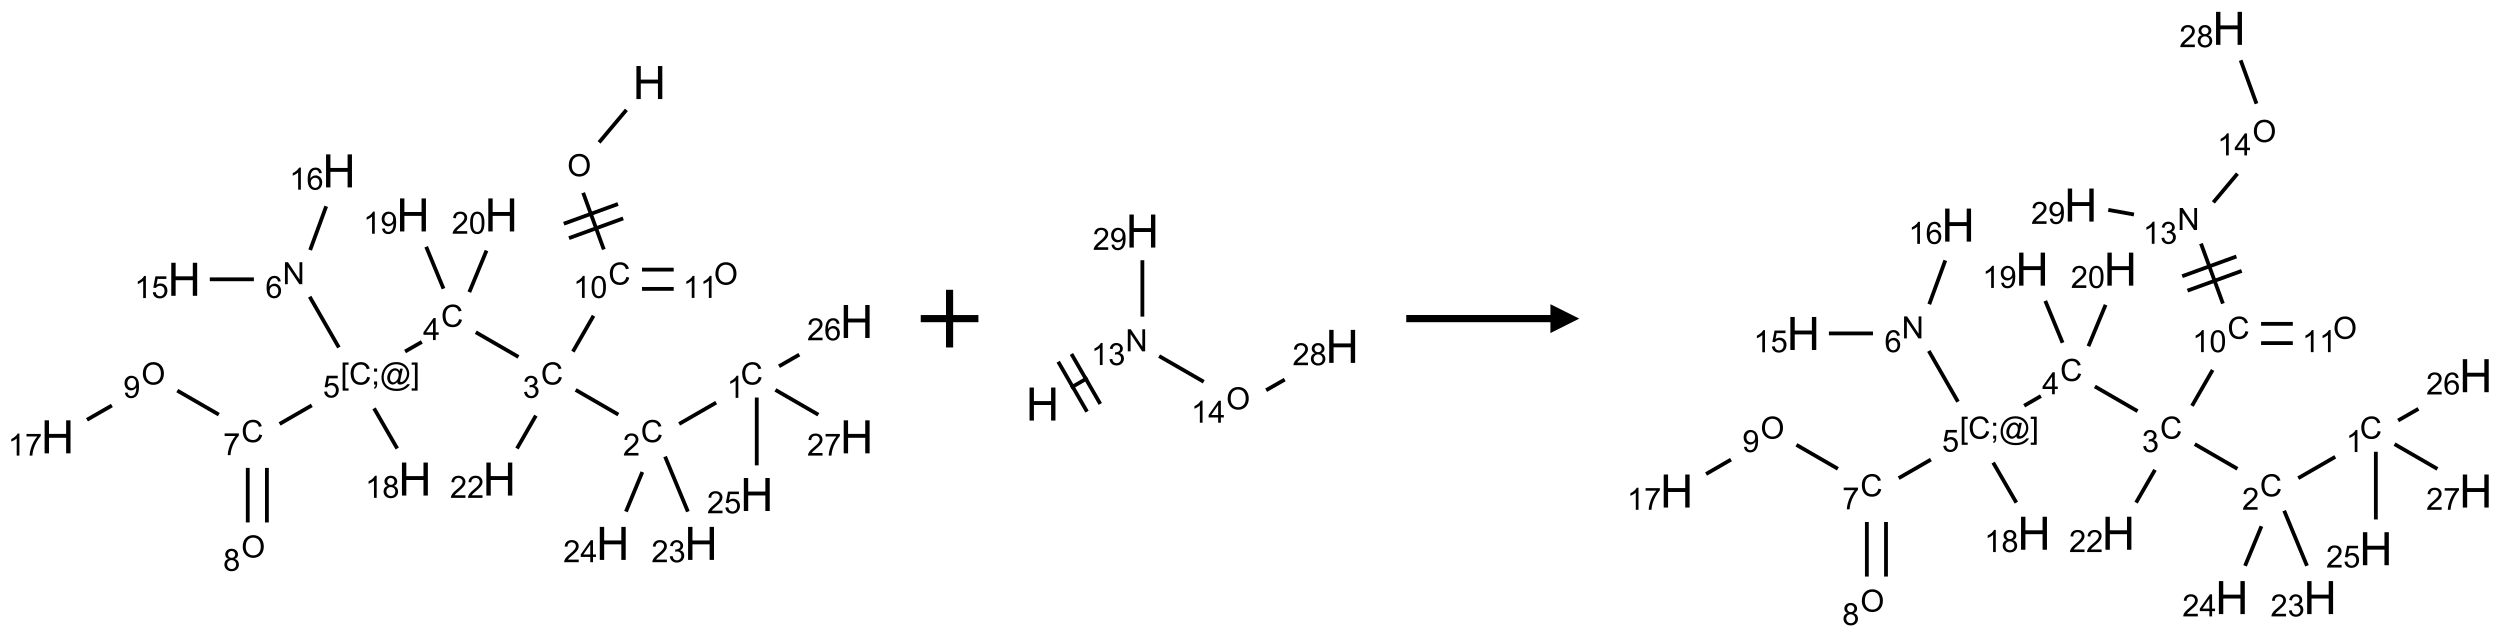 <?xml version="1.0" encoding="UTF-8"?>
<svg xmlns="http://www.w3.org/2000/svg" xmlns:xlink="http://www.w3.org/1999/xlink" width="867" height="221" viewBox="0 0 867 221">
<defs>
<g>
<g id="glyph-0-0">
<path d="M 2 0 L 2 -10 L 10 -10 L 10 0 Z M 2.25 -0.25 L 9.75 -0.25 L 9.75 -9.75 L 2.25 -9.75 Z M 2.25 -0.25 "/>
</g>
<g id="glyph-0-1">
<path d="M 1.281 0 L 1.281 -11.453 L 2.797 -11.453 L 2.797 -6.75 L 8.75 -6.75 L 8.75 -11.453 L 10.266 -11.453 L 10.266 0 L 8.75 0 L 8.75 -5.398 L 2.797 -5.398 L 2.797 0 Z M 1.281 0 "/>
</g>
<g id="glyph-1-0">
<path d="M 1.332 0 L 1.332 -6.668 L 6.668 -6.668 L 6.668 0 Z M 1.5 -0.168 L 6.5 -0.168 L 6.5 -6.5 L 1.5 -6.5 Z M 1.5 -0.168 "/>
</g>
<g id="glyph-1-1">
<path d="M 0.516 -3.719 C 0.516 -4.984 0.855 -5.977 1.535 -6.695 C 2.215 -7.414 3.094 -7.77 4.172 -7.77 C 4.875 -7.77 5.512 -7.602 6.078 -7.266 C 6.645 -6.93 7.074 -6.461 7.371 -5.855 C 7.668 -5.254 7.816 -4.57 7.816 -3.809 C 7.816 -3.035 7.66 -2.34 7.348 -1.73 C 7.035 -1.117 6.594 -0.656 6.02 -0.34 C 5.449 -0.027 4.828 0.129 4.168 0.129 C 3.449 0.129 2.805 -0.043 2.238 -0.391 C 1.672 -0.738 1.246 -1.211 0.953 -1.812 C 0.66 -2.414 0.516 -3.047 0.516 -3.719 Z M 1.559 -3.703 C 1.559 -2.781 1.805 -2.059 2.301 -1.527 C 2.793 -1 3.414 -0.734 4.16 -0.734 C 4.922 -0.734 5.547 -1 6.039 -1.535 C 6.531 -2.07 6.777 -2.828 6.777 -3.812 C 6.777 -4.434 6.672 -4.977 6.461 -5.441 C 6.25 -5.902 5.945 -6.262 5.539 -6.52 C 5.133 -6.773 4.68 -6.902 4.176 -6.902 C 3.461 -6.902 2.848 -6.656 2.332 -6.164 C 1.816 -5.672 1.559 -4.852 1.559 -3.703 Z M 1.559 -3.703 "/>
</g>
<g id="glyph-1-2">
<path d="M 6.27 -2.676 L 7.281 -2.422 C 7.07 -1.594 6.688 -0.961 6.137 -0.523 C 5.586 -0.086 4.914 0.129 4.121 0.129 C 3.297 0.129 2.629 -0.039 2.113 -0.371 C 1.598 -0.707 1.203 -1.191 0.934 -1.828 C 0.664 -2.465 0.531 -3.145 0.531 -3.875 C 0.531 -4.672 0.684 -5.363 0.988 -5.957 C 1.293 -6.547 1.723 -6.996 2.285 -7.305 C 2.844 -7.613 3.461 -7.766 4.137 -7.766 C 4.898 -7.766 5.543 -7.57 6.062 -7.184 C 6.582 -6.793 6.945 -6.246 7.152 -5.543 L 6.156 -5.309 C 5.98 -5.863 5.723 -6.266 5.387 -6.52 C 5.051 -6.773 4.625 -6.902 4.113 -6.902 C 3.527 -6.902 3.039 -6.762 2.645 -6.48 C 2.25 -6.199 1.973 -5.82 1.812 -5.348 C 1.652 -4.871 1.574 -4.383 1.574 -3.879 C 1.574 -3.23 1.668 -2.664 1.855 -2.18 C 2.047 -1.695 2.34 -1.332 2.738 -1.094 C 3.137 -0.855 3.57 -0.734 4.035 -0.734 C 4.602 -0.734 5.082 -0.898 5.473 -1.223 C 5.867 -1.551 6.133 -2.035 6.27 -2.676 Z M 6.27 -2.676 "/>
</g>
<g id="glyph-1-3">
<path d="M 3.973 0 L 3.035 0 L 3.035 -5.973 C 2.809 -5.758 2.516 -5.543 2.148 -5.328 C 1.781 -5.113 1.453 -4.953 1.16 -4.844 L 1.16 -5.75 C 1.684 -5.996 2.145 -6.297 2.535 -6.645 C 2.93 -6.996 3.207 -7.336 3.371 -7.668 L 3.973 -7.668 Z M 3.973 0 "/>
</g>
<g id="glyph-1-4">
<path d="M 0.441 -3.766 C 0.441 -4.668 0.535 -5.395 0.723 -5.945 C 0.906 -6.496 1.184 -6.922 1.551 -7.219 C 1.918 -7.516 2.375 -7.668 2.934 -7.668 C 3.344 -7.668 3.703 -7.586 4.012 -7.418 C 4.32 -7.254 4.574 -7.016 4.777 -6.707 C 4.977 -6.395 5.137 -6.016 5.25 -5.57 C 5.363 -5.125 5.422 -4.523 5.422 -3.766 C 5.422 -2.871 5.328 -2.148 5.145 -1.598 C 4.961 -1.047 4.688 -0.621 4.32 -0.32 C 3.953 -0.02 3.492 0.129 2.934 0.129 C 2.195 0.129 1.617 -0.133 1.199 -0.66 C 0.695 -1.297 0.441 -2.332 0.441 -3.766 Z M 1.406 -3.766 C 1.406 -2.512 1.555 -1.68 1.848 -1.262 C 2.141 -0.848 2.5 -0.641 2.934 -0.641 C 3.363 -0.641 3.727 -0.848 4.02 -1.266 C 4.312 -1.684 4.457 -2.516 4.457 -3.766 C 4.457 -5.023 4.312 -5.859 4.02 -6.27 C 3.727 -6.684 3.359 -6.891 2.922 -6.891 C 2.492 -6.891 2.148 -6.707 1.891 -6.344 C 1.566 -5.879 1.406 -5.02 1.406 -3.766 Z M 1.406 -3.766 "/>
</g>
<g id="glyph-1-5">
<path d="M 0.449 -2.016 L 1.387 -2.141 C 1.492 -1.609 1.676 -1.227 1.934 -0.992 C 2.191 -0.758 2.508 -0.641 2.879 -0.641 C 3.32 -0.641 3.695 -0.793 3.996 -1.098 C 4.301 -1.402 4.453 -1.781 4.453 -2.234 C 4.453 -2.664 4.312 -3.02 4.031 -3.301 C 3.75 -3.578 3.391 -3.719 2.957 -3.719 C 2.781 -3.719 2.562 -3.684 2.297 -3.613 L 2.402 -4.438 C 2.465 -4.43 2.516 -4.426 2.551 -4.426 C 2.949 -4.426 3.312 -4.531 3.629 -4.738 C 3.949 -4.949 4.109 -5.27 4.109 -5.703 C 4.109 -6.047 3.992 -6.332 3.762 -6.559 C 3.527 -6.785 3.227 -6.895 2.859 -6.895 C 2.496 -6.895 2.191 -6.781 1.949 -6.551 C 1.707 -6.324 1.547 -5.98 1.48 -5.52 L 0.543 -5.688 C 0.656 -6.316 0.918 -6.805 1.324 -7.148 C 1.73 -7.492 2.234 -7.668 2.84 -7.668 C 3.254 -7.668 3.641 -7.578 3.988 -7.398 C 4.34 -7.219 4.609 -6.977 4.793 -6.668 C 4.98 -6.359 5.074 -6.031 5.074 -5.684 C 5.074 -5.352 4.984 -5.051 4.809 -4.781 C 4.629 -4.512 4.367 -4.297 4.02 -4.137 C 4.473 -4.031 4.824 -3.816 5.074 -3.488 C 5.324 -3.16 5.449 -2.75 5.449 -2.254 C 5.449 -1.59 5.203 -1.023 4.719 -0.559 C 4.234 -0.098 3.617 0.137 2.875 0.137 C 2.203 0.137 1.648 -0.062 1.207 -0.465 C 0.762 -0.863 0.512 -1.379 0.449 -2.016 Z M 0.449 -2.016 "/>
</g>
<g id="glyph-1-6">
<path d="M 5.371 -0.902 L 5.371 0 L 0.324 0 C 0.316 -0.227 0.352 -0.441 0.434 -0.652 C 0.562 -0.996 0.766 -1.332 1.051 -1.668 C 1.332 -2 1.742 -2.387 2.277 -2.824 C 3.105 -3.504 3.668 -4.043 3.957 -4.441 C 4.25 -4.84 4.395 -5.215 4.395 -5.566 C 4.395 -5.938 4.262 -6.254 3.996 -6.508 C 3.73 -6.762 3.387 -6.891 2.957 -6.891 C 2.508 -6.891 2.145 -6.754 1.875 -6.484 C 1.605 -6.215 1.469 -5.84 1.465 -5.359 L 0.5 -5.457 C 0.566 -6.176 0.812 -6.727 1.246 -7.102 C 1.676 -7.477 2.254 -7.668 2.98 -7.668 C 3.711 -7.668 4.293 -7.465 4.719 -7.059 C 5.145 -6.652 5.359 -6.148 5.359 -5.547 C 5.359 -5.242 5.297 -4.941 5.172 -4.645 C 5.047 -4.352 4.84 -4.039 4.551 -3.715 C 4.262 -3.387 3.777 -2.938 3.105 -2.371 C 2.543 -1.898 2.18 -1.578 2.02 -1.41 C 1.859 -1.242 1.73 -1.07 1.625 -0.902 Z M 5.371 -0.902 "/>
</g>
<g id="glyph-1-7">
<path d="M 0.441 -2 L 1.426 -2.082 C 1.5 -1.605 1.668 -1.242 1.934 -1.004 C 2.199 -0.762 2.52 -0.641 2.895 -0.641 C 3.348 -0.641 3.73 -0.812 4.043 -1.152 C 4.355 -1.492 4.512 -1.941 4.512 -2.504 C 4.512 -3.039 4.359 -3.461 4.059 -3.77 C 3.758 -4.078 3.367 -4.234 2.879 -4.234 C 2.578 -4.234 2.305 -4.164 2.062 -4.027 C 1.82 -3.891 1.629 -3.715 1.488 -3.496 L 0.609 -3.609 L 1.348 -7.531 L 5.145 -7.531 L 5.145 -6.637 L 2.098 -6.637 L 1.688 -4.582 C 2.145 -4.902 2.625 -5.062 3.129 -5.062 C 3.797 -5.062 4.359 -4.832 4.816 -4.371 C 5.277 -3.91 5.504 -3.312 5.504 -2.59 C 5.504 -1.898 5.305 -1.301 4.902 -0.797 C 4.41 -0.18 3.742 0.129 2.895 0.129 C 2.199 0.129 1.633 -0.062 1.195 -0.453 C 0.758 -0.844 0.504 -1.359 0.441 -2 Z M 0.441 -2 "/>
</g>
<g id="glyph-1-8">
<path d="M 5.309 -5.766 L 4.375 -5.691 C 4.293 -6.059 4.172 -6.328 4.02 -6.496 C 3.766 -6.762 3.453 -6.895 3.082 -6.895 C 2.785 -6.895 2.523 -6.812 2.297 -6.645 C 2 -6.43 1.77 -6.117 1.598 -5.703 C 1.43 -5.289 1.34 -4.703 1.332 -3.938 C 1.559 -4.281 1.836 -4.535 2.16 -4.703 C 2.488 -4.871 2.828 -4.953 3.188 -4.953 C 3.812 -4.953 4.344 -4.723 4.785 -4.262 C 5.223 -3.801 5.441 -3.207 5.441 -2.48 C 5.441 -2 5.34 -1.555 5.133 -1.145 C 4.926 -0.73 4.641 -0.418 4.281 -0.199 C 3.922 0.02 3.512 0.129 3.051 0.129 C 2.27 0.129 1.633 -0.156 1.141 -0.73 C 0.648 -1.305 0.402 -2.254 0.402 -3.574 C 0.402 -5.051 0.672 -6.121 1.219 -6.793 C 1.695 -7.375 2.336 -7.668 3.141 -7.668 C 3.742 -7.668 4.234 -7.5 4.617 -7.16 C 5 -6.824 5.23 -6.359 5.309 -5.766 Z M 1.48 -2.473 C 1.48 -2.152 1.547 -1.844 1.684 -1.547 C 1.82 -1.25 2.016 -1.027 2.262 -0.871 C 2.508 -0.719 2.766 -0.641 3.035 -0.641 C 3.434 -0.641 3.773 -0.801 4.059 -1.121 C 4.344 -1.441 4.484 -1.875 4.484 -2.422 C 4.484 -2.949 4.344 -3.367 4.062 -3.668 C 3.781 -3.973 3.426 -4.125 3 -4.125 C 2.578 -4.125 2.219 -3.973 1.922 -3.668 C 1.625 -3.363 1.48 -2.969 1.48 -2.473 Z M 1.48 -2.473 "/>
</g>
<g id="glyph-1-9">
<path d="M 0.504 -6.637 L 0.504 -7.535 L 5.449 -7.535 L 5.449 -6.809 C 4.961 -6.289 4.48 -5.602 4.004 -4.746 C 3.527 -3.887 3.156 -3.004 2.895 -2.098 C 2.707 -1.461 2.59 -0.762 2.535 0 L 1.574 0 C 1.582 -0.602 1.703 -1.328 1.926 -2.176 C 2.152 -3.027 2.477 -3.848 2.898 -4.637 C 3.32 -5.426 3.77 -6.094 4.246 -6.637 Z M 0.504 -6.637 "/>
</g>
<g id="glyph-1-10">
<path d="M 3.449 0 L 3.449 -1.828 L 0.137 -1.828 L 0.137 -2.688 L 3.621 -7.637 L 4.387 -7.637 L 4.387 -2.688 L 5.418 -2.688 L 5.418 -1.828 L 4.387 -1.828 L 4.387 0 Z M 3.449 -2.688 L 3.449 -6.129 L 1.059 -2.688 Z M 3.449 -2.688 "/>
</g>
<g id="glyph-1-11">
<path d="M 0.723 2.121 L 0.723 -7.637 L 2.793 -7.637 L 2.793 -6.859 L 1.66 -6.859 L 1.66 1.344 L 2.793 1.344 L 2.793 2.121 Z M 0.723 2.121 "/>
</g>
<g id="glyph-1-12">
<path d="M 0.949 -4.465 L 0.949 -5.531 L 2.016 -5.531 L 2.016 -4.465 Z M 0.949 0 L 0.949 -1.066 L 2.016 -1.066 L 2.016 0 C 2.016 0.391 1.945 0.711 1.809 0.949 C 1.668 1.191 1.449 1.379 1.145 1.512 L 0.887 1.109 C 1.082 1.023 1.23 0.895 1.324 0.727 C 1.418 0.559 1.469 0.316 1.48 0 Z M 0.949 0 "/>
</g>
<g id="glyph-1-13">
<path d="M 6.047 -0.848 C 5.82 -0.59 5.57 -0.379 5.289 -0.223 C 5.008 -0.062 4.73 0.016 4.449 0.016 C 4.141 0.016 3.84 -0.074 3.547 -0.254 C 3.254 -0.434 3.02 -0.715 2.836 -1.09 C 2.652 -1.465 2.562 -1.875 2.562 -2.324 C 2.562 -2.875 2.703 -3.43 2.988 -3.98 C 3.27 -4.535 3.621 -4.953 4.043 -5.23 C 4.461 -5.508 4.871 -5.645 5.266 -5.645 C 5.566 -5.645 5.855 -5.566 6.129 -5.41 C 6.402 -5.25 6.641 -5.012 6.84 -4.688 L 7.016 -5.496 L 7.949 -5.496 L 7.199 -2 C 7.094 -1.516 7.043 -1.246 7.043 -1.191 C 7.043 -1.098 7.078 -1.02 7.148 -0.949 C 7.219 -0.883 7.305 -0.848 7.406 -0.848 C 7.59 -0.848 7.832 -0.953 8.129 -1.168 C 8.527 -1.445 8.84 -1.816 9.07 -2.285 C 9.301 -2.75 9.418 -3.234 9.418 -3.73 C 9.418 -4.309 9.27 -4.852 8.973 -5.355 C 8.676 -5.859 8.23 -6.262 7.645 -6.562 C 7.055 -6.863 6.406 -7.016 5.691 -7.016 C 4.879 -7.016 4.137 -6.824 3.465 -6.445 C 2.793 -6.066 2.273 -5.52 1.902 -4.809 C 1.535 -4.098 1.348 -3.34 1.348 -2.527 C 1.348 -1.676 1.535 -0.941 1.902 -0.328 C 2.273 0.285 2.809 0.742 3.508 1.035 C 4.207 1.328 4.984 1.473 5.832 1.473 C 6.742 1.473 7.504 1.32 8.121 1.016 C 8.734 0.711 9.195 0.34 9.5 -0.098 L 10.441 -0.098 C 10.266 0.266 9.961 0.637 9.531 1.016 C 9.102 1.395 8.59 1.695 7.996 1.914 C 7.402 2.133 6.688 2.246 5.848 2.246 C 5.078 2.246 4.367 2.145 3.715 1.949 C 3.066 1.75 2.512 1.453 2.051 1.055 C 1.594 0.656 1.25 0.199 1.016 -0.316 C 0.723 -0.973 0.578 -1.684 0.578 -2.441 C 0.578 -3.289 0.75 -4.098 1.098 -4.863 C 1.523 -5.805 2.125 -6.527 2.902 -7.027 C 3.684 -7.527 4.629 -7.777 5.738 -7.777 C 6.602 -7.777 7.375 -7.602 8.059 -7.246 C 8.746 -6.895 9.285 -6.371 9.684 -5.672 C 10.02 -5.07 10.188 -4.418 10.188 -3.715 C 10.188 -2.707 9.832 -1.812 9.125 -1.031 C 8.492 -0.328 7.801 0.02 7.051 0.02 C 6.812 0.02 6.617 -0.016 6.473 -0.09 C 6.324 -0.16 6.215 -0.266 6.145 -0.402 C 6.102 -0.488 6.066 -0.637 6.047 -0.848 Z M 3.527 -2.262 C 3.527 -1.785 3.641 -1.414 3.863 -1.152 C 4.09 -0.887 4.348 -0.754 4.641 -0.754 C 4.836 -0.754 5.039 -0.812 5.254 -0.93 C 5.469 -1.047 5.676 -1.219 5.871 -1.449 C 6.066 -1.676 6.23 -1.969 6.355 -2.32 C 6.48 -2.672 6.543 -3.027 6.543 -3.379 C 6.543 -3.852 6.426 -4.219 6.191 -4.48 C 5.957 -4.738 5.672 -4.871 5.332 -4.871 C 5.109 -4.871 4.902 -4.812 4.707 -4.699 C 4.512 -4.586 4.32 -4.406 4.137 -4.156 C 3.953 -3.906 3.805 -3.602 3.691 -3.246 C 3.582 -2.887 3.527 -2.559 3.527 -2.262 Z M 3.527 -2.262 "/>
</g>
<g id="glyph-1-14">
<path d="M 2.27 2.121 L 0.203 2.121 L 0.203 1.344 L 1.332 1.344 L 1.332 -6.859 L 0.203 -6.859 L 0.203 -7.637 L 2.27 -7.637 Z M 2.27 2.121 "/>
</g>
<g id="glyph-1-15">
<path d="M 0.812 0 L 0.812 -7.637 L 1.848 -7.637 L 5.859 -1.641 L 5.859 -7.637 L 6.828 -7.637 L 6.828 0 L 5.793 0 L 1.781 -6 L 1.781 0 Z M 0.812 0 "/>
</g>
<g id="glyph-1-16">
<path d="M 1.887 -4.141 C 1.496 -4.281 1.207 -4.484 1.02 -4.75 C 0.832 -5.016 0.738 -5.328 0.738 -5.699 C 0.738 -6.254 0.938 -6.719 1.34 -7.098 C 1.738 -7.477 2.27 -7.668 2.934 -7.668 C 3.598 -7.668 4.137 -7.473 4.543 -7.086 C 4.949 -6.699 5.152 -6.227 5.152 -5.672 C 5.152 -5.316 5.059 -5.008 4.871 -4.746 C 4.688 -4.484 4.406 -4.281 4.027 -4.141 C 4.496 -3.988 4.852 -3.742 5.098 -3.402 C 5.34 -3.062 5.465 -2.656 5.465 -2.184 C 5.465 -1.531 5.234 -0.98 4.77 -0.535 C 4.309 -0.09 3.703 0.129 2.949 0.129 C 2.195 0.129 1.586 -0.094 1.125 -0.539 C 0.664 -0.984 0.434 -1.543 0.434 -2.207 C 0.434 -2.703 0.559 -3.121 0.809 -3.457 C 1.062 -3.793 1.422 -4.02 1.887 -4.141 Z M 1.699 -5.73 C 1.699 -5.367 1.812 -5.074 2.047 -4.844 C 2.281 -4.613 2.582 -4.5 2.953 -4.5 C 3.312 -4.5 3.609 -4.613 3.84 -4.84 C 4.07 -5.066 4.188 -5.348 4.188 -5.676 C 4.188 -6.02 4.07 -6.309 3.832 -6.543 C 3.594 -6.777 3.297 -6.895 2.941 -6.895 C 2.586 -6.895 2.289 -6.781 2.051 -6.551 C 1.816 -6.324 1.699 -6.047 1.699 -5.73 Z M 1.395 -2.203 C 1.395 -1.938 1.461 -1.676 1.586 -1.426 C 1.711 -1.176 1.902 -0.984 2.152 -0.848 C 2.402 -0.711 2.672 -0.641 2.957 -0.641 C 3.406 -0.641 3.777 -0.785 4.066 -1.074 C 4.359 -1.363 4.504 -1.727 4.504 -2.172 C 4.504 -2.625 4.355 -2.996 4.055 -3.293 C 3.754 -3.586 3.379 -3.734 2.926 -3.734 C 2.484 -3.734 2.121 -3.59 1.832 -3.297 C 1.543 -3.004 1.395 -2.641 1.395 -2.203 Z M 1.395 -2.203 "/>
</g>
<g id="glyph-1-17">
<path d="M 0.582 -1.766 L 1.484 -1.848 C 1.562 -1.426 1.707 -1.117 1.922 -0.926 C 2.137 -0.734 2.414 -0.641 2.75 -0.641 C 3.039 -0.641 3.289 -0.707 3.508 -0.84 C 3.727 -0.973 3.902 -1.148 4.043 -1.367 C 4.18 -1.586 4.297 -1.887 4.391 -2.262 C 4.484 -2.637 4.531 -3.016 4.531 -3.406 C 4.531 -3.449 4.531 -3.512 4.527 -3.594 C 4.34 -3.297 4.082 -3.055 3.758 -2.867 C 3.434 -2.68 3.082 -2.59 2.703 -2.59 C 2.07 -2.59 1.535 -2.816 1.098 -3.277 C 0.66 -3.734 0.441 -4.34 0.441 -5.09 C 0.441 -5.863 0.672 -6.484 1.129 -6.957 C 1.586 -7.43 2.156 -7.668 2.844 -7.668 C 3.34 -7.668 3.793 -7.531 4.207 -7.266 C 4.617 -7 4.93 -6.617 5.145 -6.121 C 5.355 -5.629 5.465 -4.91 5.465 -3.973 C 5.465 -2.996 5.359 -2.223 5.145 -1.645 C 4.934 -1.066 4.617 -0.625 4.199 -0.324 C 3.781 -0.02 3.293 0.129 2.73 0.129 C 2.133 0.129 1.645 -0.035 1.266 -0.367 C 0.887 -0.699 0.66 -1.164 0.582 -1.766 Z M 4.422 -5.137 C 4.422 -5.676 4.277 -6.102 3.992 -6.418 C 3.707 -6.734 3.359 -6.891 2.957 -6.891 C 2.543 -6.891 2.18 -6.719 1.871 -6.379 C 1.562 -6.039 1.406 -5.598 1.406 -5.059 C 1.406 -4.57 1.555 -4.176 1.848 -3.871 C 2.141 -3.566 2.5 -3.418 2.934 -3.418 C 3.367 -3.418 3.723 -3.57 4.004 -3.871 C 4.281 -4.176 4.422 -4.598 4.422 -5.137 Z M 4.422 -5.137 "/>
</g>
</g>
</defs>
<path fill="none" stroke-width="0.033" stroke-linecap="butt" stroke-linejoin="miter" stroke="rgb(0%, 0%, 0%)" stroke-opacity="1" stroke-miterlimit="10" d="M 4.932 0.237 L 4.695 0.519 " transform="matrix(40, 0, 0, 40, 19.961, 28.623)"/>
<path fill="none" stroke-width="0.033" stroke-linecap="butt" stroke-linejoin="miter" stroke="rgb(0%, 0%, 0%)" stroke-opacity="1" stroke-miterlimit="10" d="M 4.557 0.956 L 4.736 1.447 " transform="matrix(40, 0, 0, 40, 19.961, 28.623)"/>
<path fill="none" stroke-width="0.033" stroke-linecap="butt" stroke-linejoin="miter" stroke="rgb(0%, 0%, 0%)" stroke-opacity="1" stroke-miterlimit="10" d="M 4.434 1.349 L 4.904 1.178 " transform="matrix(40, 0, 0, 40, 19.961, 28.623)"/>
<path fill="none" stroke-width="0.033" stroke-linecap="butt" stroke-linejoin="miter" stroke="rgb(0%, 0%, 0%)" stroke-opacity="1" stroke-miterlimit="10" d="M 4.389 1.224 L 4.859 1.053 " transform="matrix(40, 0, 0, 40, 19.961, 28.623)"/>
<path fill="none" stroke-width="0.033" stroke-linecap="butt" stroke-linejoin="miter" stroke="rgb(0%, 0%, 0%)" stroke-opacity="1" stroke-miterlimit="10" d="M 4.647 2.022 L 4.468 2.333 " transform="matrix(40, 0, 0, 40, 19.961, 28.623)"/>
<path fill="none" stroke-width="0.033" stroke-linecap="butt" stroke-linejoin="miter" stroke="rgb(0%, 0%, 0%)" stroke-opacity="1" stroke-miterlimit="10" d="M 4.492 2.665 L 4.862 2.879 " transform="matrix(40, 0, 0, 40, 19.961, 28.623)"/>
<path fill="none" stroke-width="0.033" stroke-linecap="butt" stroke-linejoin="miter" stroke="rgb(0%, 0%, 0%)" stroke-opacity="1" stroke-miterlimit="10" d="M 5.389 2.96 L 5.71 2.775 " transform="matrix(40, 0, 0, 40, 19.961, 28.623)"/>
<path fill="none" stroke-width="0.033" stroke-linecap="butt" stroke-linejoin="miter" stroke="rgb(0%, 0%, 0%)" stroke-opacity="1" stroke-miterlimit="10" d="M 6.062 2.731 L 6.062 3.319 " transform="matrix(40, 0, 0, 40, 19.961, 28.623)"/>
<path fill="none" stroke-width="0.033" stroke-linecap="butt" stroke-linejoin="miter" stroke="rgb(0%, 0%, 0%)" stroke-opacity="1" stroke-miterlimit="10" d="M 6.255 2.46 L 6.431 2.359 " transform="matrix(40, 0, 0, 40, 19.961, 28.623)"/>
<path fill="none" stroke-width="0.033" stroke-linecap="butt" stroke-linejoin="miter" stroke="rgb(0%, 0%, 0%)" stroke-opacity="1" stroke-miterlimit="10" d="M 6.224 2.665 L 6.596 2.88 " transform="matrix(40, 0, 0, 40, 19.961, 28.623)"/>
<path fill="none" stroke-width="0.033" stroke-linecap="butt" stroke-linejoin="miter" stroke="rgb(0%, 0%, 0%)" stroke-opacity="1" stroke-miterlimit="10" d="M 5.267 3.243 L 5.465 3.72 " transform="matrix(40, 0, 0, 40, 19.961, 28.623)"/>
<path fill="none" stroke-width="0.033" stroke-linecap="butt" stroke-linejoin="miter" stroke="rgb(0%, 0%, 0%)" stroke-opacity="1" stroke-miterlimit="10" d="M 5.07 3.377 L 4.928 3.72 " transform="matrix(40, 0, 0, 40, 19.961, 28.623)"/>
<path fill="none" stroke-width="0.033" stroke-linecap="butt" stroke-linejoin="miter" stroke="rgb(0%, 0%, 0%)" stroke-opacity="1" stroke-miterlimit="10" d="M 3.996 2.379 L 3.626 2.165 " transform="matrix(40, 0, 0, 40, 19.961, 28.623)"/>
<path fill="none" stroke-width="0.033" stroke-linecap="butt" stroke-linejoin="miter" stroke="rgb(0%, 0%, 0%)" stroke-opacity="1" stroke-miterlimit="10" d="M 3.158 2.249 L 3.013 2.332 " transform="matrix(40, 0, 0, 40, 19.961, 28.623)"/>
<path fill="none" stroke-width="0.033" stroke-linecap="butt" stroke-linejoin="miter" stroke="rgb(0%, 0%, 0%)" stroke-opacity="1" stroke-miterlimit="10" d="M 2.439 2.297 L 2.186 1.857 " transform="matrix(40, 0, 0, 40, 19.961, 28.623)"/>
<path fill="none" stroke-width="0.033" stroke-linecap="butt" stroke-linejoin="miter" stroke="rgb(0%, 0%, 0%)" stroke-opacity="1" stroke-miterlimit="10" d="M 1.702 1.706 L 1.32 1.706 " transform="matrix(40, 0, 0, 40, 19.961, 28.623)"/>
<path fill="none" stroke-width="0.033" stroke-linecap="butt" stroke-linejoin="miter" stroke="rgb(0%, 0%, 0%)" stroke-opacity="1" stroke-miterlimit="10" d="M 2.19 1.452 L 2.329 1.073 " transform="matrix(40, 0, 0, 40, 19.961, 28.623)"/>
<path fill="none" stroke-width="0.033" stroke-linecap="butt" stroke-linejoin="miter" stroke="rgb(0%, 0%, 0%)" stroke-opacity="1" stroke-miterlimit="10" d="M 2.204 2.799 L 1.925 2.96 " transform="matrix(40, 0, 0, 40, 19.961, 28.623)"/>
<path fill="none" stroke-width="0.033" stroke-linecap="butt" stroke-linejoin="miter" stroke="rgb(0%, 0%, 0%)" stroke-opacity="1" stroke-miterlimit="10" d="M 1.649 3.341 L 1.649 3.814 " transform="matrix(40, 0, 0, 40, 19.961, 28.623)"/>
<path fill="none" stroke-width="0.033" stroke-linecap="butt" stroke-linejoin="miter" stroke="rgb(0%, 0%, 0%)" stroke-opacity="1" stroke-miterlimit="10" d="M 1.815 3.341 L 1.815 3.814 " transform="matrix(40, 0, 0, 40, 19.961, 28.623)"/>
<path fill="none" stroke-width="0.033" stroke-linecap="butt" stroke-linejoin="miter" stroke="rgb(0%, 0%, 0%)" stroke-opacity="1" stroke-miterlimit="10" d="M 1.398 2.879 L 1.038 2.671 " transform="matrix(40, 0, 0, 40, 19.961, 28.623)"/>
<path fill="none" stroke-width="0.033" stroke-linecap="butt" stroke-linejoin="miter" stroke="rgb(0%, 0%, 0%)" stroke-opacity="1" stroke-miterlimit="10" d="M 0.471 2.8 L 0.255 2.924 " transform="matrix(40, 0, 0, 40, 19.961, 28.623)"/>
<path fill="none" stroke-width="0.033" stroke-linecap="butt" stroke-linejoin="miter" stroke="rgb(0%, 0%, 0%)" stroke-opacity="1" stroke-miterlimit="10" d="M 2.744 2.825 L 2.945 3.173 " transform="matrix(40, 0, 0, 40, 19.961, 28.623)"/>
<path fill="none" stroke-width="0.033" stroke-linecap="butt" stroke-linejoin="miter" stroke="rgb(0%, 0%, 0%)" stroke-opacity="1" stroke-miterlimit="10" d="M 3.346 1.787 L 3.196 1.424 " transform="matrix(40, 0, 0, 40, 19.961, 28.623)"/>
<path fill="none" stroke-width="0.033" stroke-linecap="butt" stroke-linejoin="miter" stroke="rgb(0%, 0%, 0%)" stroke-opacity="1" stroke-miterlimit="10" d="M 3.57 1.817 L 3.719 1.457 " transform="matrix(40, 0, 0, 40, 19.961, 28.623)"/>
<path fill="none" stroke-width="0.033" stroke-linecap="butt" stroke-linejoin="miter" stroke="rgb(0%, 0%, 0%)" stroke-opacity="1" stroke-miterlimit="10" d="M 4.147 2.888 L 3.983 3.173 " transform="matrix(40, 0, 0, 40, 19.961, 28.623)"/>
<path fill="none" stroke-width="0.033" stroke-linecap="butt" stroke-linejoin="miter" stroke="rgb(0%, 0%, 0%)" stroke-opacity="1" stroke-miterlimit="10" d="M 5.067 1.789 L 5.342 1.789 " transform="matrix(40, 0, 0, 40, 19.961, 28.623)"/>
<path fill="none" stroke-width="0.033" stroke-linecap="butt" stroke-linejoin="miter" stroke="rgb(0%, 0%, 0%)" stroke-opacity="1" stroke-miterlimit="10" d="M 5.067 1.622 L 5.342 1.622 " transform="matrix(40, 0, 0, 40, 19.961, 28.623)"/>
<g fill="rgb(0%, 0%, 0%)" fill-opacity="1">
<use xlink:href="#glyph-0-1" x="219.426" y="34.352"/>
</g>
<g fill="rgb(0%, 0%, 0%)" fill-opacity="1">
<use xlink:href="#glyph-1-1" x="196.73" y="61.113"/>
</g>
<g fill="rgb(0%, 0%, 0%)" fill-opacity="1">
<use xlink:href="#glyph-1-2" x="210.949" y="98.699"/>
</g>
<g fill="rgb(0%, 0%, 0%)" fill-opacity="1">
<use xlink:href="#glyph-1-3" x="198.789" y="103.332"/>
<use xlink:href="#glyph-1-4" x="204.721" y="103.332"/>
</g>
<g fill="rgb(0%, 0%, 0%)" fill-opacity="1">
<use xlink:href="#glyph-1-2" x="187.574" y="133.34"/>
</g>
<g fill="rgb(0%, 0%, 0%)" fill-opacity="1">
<use xlink:href="#glyph-1-5" x="181.32" y="137.973"/>
</g>
<g fill="rgb(0%, 0%, 0%)" fill-opacity="1">
<use xlink:href="#glyph-1-2" x="222.215" y="153.34"/>
</g>
<g fill="rgb(0%, 0%, 0%)" fill-opacity="1">
<use xlink:href="#glyph-1-6" x="216.043" y="157.973"/>
</g>
<g fill="rgb(0%, 0%, 0%)" fill-opacity="1">
<use xlink:href="#glyph-1-2" x="256.855" y="133.34"/>
</g>
<g fill="rgb(0%, 0%, 0%)" fill-opacity="1">
<use xlink:href="#glyph-1-3" x="252.078" y="137.973"/>
</g>
<g fill="rgb(0%, 0%, 0%)" fill-opacity="1">
<use xlink:href="#glyph-0-1" x="256.676" y="177.223"/>
</g>
<g fill="rgb(0%, 0%, 0%)" fill-opacity="1">
<use xlink:href="#glyph-1-6" x="245.188" y="178.012"/>
<use xlink:href="#glyph-1-7" x="251.12" y="178.012"/>
</g>
<g fill="rgb(0%, 0%, 0%)" fill-opacity="1">
<use xlink:href="#glyph-0-1" x="291.316" y="117.223"/>
</g>
<g fill="rgb(0%, 0%, 0%)" fill-opacity="1">
<use xlink:href="#glyph-1-6" x="279.891" y="118.012"/>
<use xlink:href="#glyph-1-8" x="285.823" y="118.012"/>
</g>
<g fill="rgb(0%, 0%, 0%)" fill-opacity="1">
<use xlink:href="#glyph-0-1" x="291.316" y="157.223"/>
</g>
<g fill="rgb(0%, 0%, 0%)" fill-opacity="1">
<use xlink:href="#glyph-1-6" x="279.883" y="158.012"/>
<use xlink:href="#glyph-1-9" x="285.815" y="158.012"/>
</g>
<g fill="rgb(0%, 0%, 0%)" fill-opacity="1">
<use xlink:href="#glyph-0-1" x="237.344" y="194.176"/>
</g>
<g fill="rgb(0%, 0%, 0%)" fill-opacity="1">
<use xlink:href="#glyph-1-6" x="225.91" y="194.969"/>
<use xlink:href="#glyph-1-5" x="231.842" y="194.969"/>
</g>
<g fill="rgb(0%, 0%, 0%)" fill-opacity="1">
<use xlink:href="#glyph-0-1" x="206.727" y="194.176"/>
</g>
<g fill="rgb(0%, 0%, 0%)" fill-opacity="1">
<use xlink:href="#glyph-1-6" x="195.328" y="194.969"/>
<use xlink:href="#glyph-1-10" x="201.26" y="194.969"/>
</g>
<g fill="rgb(0%, 0%, 0%)" fill-opacity="1">
<use xlink:href="#glyph-1-2" x="152.934" y="113.34"/>
</g>
<g fill="rgb(0%, 0%, 0%)" fill-opacity="1">
<use xlink:href="#glyph-1-10" x="146.711" y="117.941"/>
</g>
<g fill="rgb(0%, 0%, 0%)" fill-opacity="1">
<use xlink:href="#glyph-1-11" x="118.098" y="133.348"/>
<use xlink:href="#glyph-1-2" x="121.061" y="133.348"/>
<use xlink:href="#glyph-1-12" x="128.764" y="133.348"/>
<use xlink:href="#glyph-1-13" x="131.728" y="133.348"/>
<use xlink:href="#glyph-1-14" x="142.556" y="133.348"/>
</g>
<g fill="rgb(0%, 0%, 0%)" fill-opacity="1">
<use xlink:href="#glyph-1-7" x="111.98" y="137.84"/>
</g>
<g fill="rgb(0%, 0%, 0%)" fill-opacity="1">
<use xlink:href="#glyph-1-15" x="98.012" y="98.566"/>
</g>
<g fill="rgb(0%, 0%, 0%)" fill-opacity="1">
<use xlink:href="#glyph-1-8" x="92.047" y="103.332"/>
</g>
<g fill="rgb(0%, 0%, 0%)" fill-opacity="1">
<use xlink:href="#glyph-0-1" x="58.113" y="102.582"/>
</g>
<g fill="rgb(0%, 0%, 0%)" fill-opacity="1">
<use xlink:href="#glyph-1-3" x="46.621" y="103.371"/>
<use xlink:href="#glyph-1-7" x="52.553" y="103.371"/>
</g>
<g fill="rgb(0%, 0%, 0%)" fill-opacity="1">
<use xlink:href="#glyph-0-1" x="111.793" y="64.992"/>
</g>
<g fill="rgb(0%, 0%, 0%)" fill-opacity="1">
<use xlink:href="#glyph-1-3" x="100.363" y="65.785"/>
<use xlink:href="#glyph-1-8" x="106.296" y="65.785"/>
</g>
<g fill="rgb(0%, 0%, 0%)" fill-opacity="1">
<use xlink:href="#glyph-1-2" x="83.648" y="153.34"/>
</g>
<g fill="rgb(0%, 0%, 0%)" fill-opacity="1">
<use xlink:href="#glyph-1-9" x="77.398" y="157.844"/>
</g>
<g fill="rgb(0%, 0%, 0%)" fill-opacity="1">
<use xlink:href="#glyph-1-1" x="83.664" y="193.344"/>
</g>
<g fill="rgb(0%, 0%, 0%)" fill-opacity="1">
<use xlink:href="#glyph-1-16" x="77.383" y="197.973"/>
</g>
<g fill="rgb(0%, 0%, 0%)" fill-opacity="1">
<use xlink:href="#glyph-1-1" x="49.023" y="133.344"/>
</g>
<g fill="rgb(0%, 0%, 0%)" fill-opacity="1">
<use xlink:href="#glyph-1-17" x="42.742" y="137.973"/>
</g>
<g fill="rgb(0%, 0%, 0%)" fill-opacity="1">
<use xlink:href="#glyph-0-1" x="14.188" y="157.223"/>
</g>
<g fill="rgb(0%, 0%, 0%)" fill-opacity="1">
<use xlink:href="#glyph-1-3" x="2.754" y="158.012"/>
<use xlink:href="#glyph-1-9" x="8.686" y="158.012"/>
</g>
<g fill="rgb(0%, 0%, 0%)" fill-opacity="1">
<use xlink:href="#glyph-0-1" x="138.113" y="171.863"/>
</g>
<g fill="rgb(0%, 0%, 0%)" fill-opacity="1">
<use xlink:href="#glyph-1-3" x="126.66" y="172.656"/>
<use xlink:href="#glyph-1-16" x="132.592" y="172.656"/>
</g>
<g fill="rgb(0%, 0%, 0%)" fill-opacity="1">
<use xlink:href="#glyph-0-1" x="137.445" y="80.266"/>
</g>
<g fill="rgb(0%, 0%, 0%)" fill-opacity="1">
<use xlink:href="#glyph-1-3" x="125.996" y="81.059"/>
<use xlink:href="#glyph-1-17" x="131.928" y="81.059"/>
</g>
<g fill="rgb(0%, 0%, 0%)" fill-opacity="1">
<use xlink:href="#glyph-0-1" x="168.059" y="80.266"/>
</g>
<g fill="rgb(0%, 0%, 0%)" fill-opacity="1">
<use xlink:href="#glyph-1-6" x="156.652" y="81.059"/>
<use xlink:href="#glyph-1-4" x="162.585" y="81.059"/>
</g>
<g fill="rgb(0%, 0%, 0%)" fill-opacity="1">
<use xlink:href="#glyph-0-1" x="167.395" y="171.863"/>
</g>
<g fill="rgb(0%, 0%, 0%)" fill-opacity="1">
<use xlink:href="#glyph-1-6" x="156.039" y="172.656"/>
<use xlink:href="#glyph-1-6" x="161.971" y="172.656"/>
</g>
<g fill="rgb(0%, 0%, 0%)" fill-opacity="1">
<use xlink:href="#glyph-1-1" x="247.59" y="98.703"/>
</g>
<g fill="rgb(0%, 0%, 0%)" fill-opacity="1">
<use xlink:href="#glyph-1-3" x="236.863" y="103.332"/>
<use xlink:href="#glyph-1-3" x="242.796" y="103.332"/>
</g>
<path fill="none" stroke-width="0.062" stroke-linecap="butt" stroke-linejoin="miter" stroke="rgb(0%, 0%, 0%)" stroke-opacity="1" stroke-miterlimit="10" d="M -0 0 L 0.5 0 M 0.25 -0.25 L 0.25 0.25 " transform="matrix(40, 0, 0, 40, 319.313, 110.5)"/>
<path fill="none" stroke-width="0.033" stroke-linecap="butt" stroke-linejoin="miter" stroke="rgb(0%, 0%, 0%)" stroke-opacity="1" stroke-miterlimit="10" d="M 0.246 1.358 L 0.391 1.274 " transform="matrix(40, 0, 0, 40, 361.539, 80.123)"/>
<path fill="none" stroke-width="0.033" stroke-linecap="butt" stroke-linejoin="miter" stroke="rgb(0%, 0%, 0%)" stroke-opacity="1" stroke-miterlimit="10" d="M 0.501 1.499 L 0.251 1.066 " transform="matrix(40, 0, 0, 40, 361.539, 80.123)"/>
<path fill="none" stroke-width="0.033" stroke-linecap="butt" stroke-linejoin="miter" stroke="rgb(0%, 0%, 0%)" stroke-opacity="1" stroke-miterlimit="10" d="M 0.386 1.566 L 0.136 1.133 " transform="matrix(40, 0, 0, 40, 361.539, 80.123)"/>
<path fill="none" stroke-width="0.033" stroke-linecap="butt" stroke-linejoin="miter" stroke="rgb(0%, 0%, 0%)" stroke-opacity="1" stroke-miterlimit="10" d="M 1.011 1.084 L 1.398 1.307 " transform="matrix(40, 0, 0, 40, 361.539, 80.123)"/>
<path fill="none" stroke-width="0.033" stroke-linecap="butt" stroke-linejoin="miter" stroke="rgb(0%, 0%, 0%)" stroke-opacity="1" stroke-miterlimit="10" d="M 1.939 1.38 L 2.1 1.288 " transform="matrix(40, 0, 0, 40, 361.539, 80.123)"/>
<path fill="none" stroke-width="0.033" stroke-linecap="butt" stroke-linejoin="miter" stroke="rgb(0%, 0%, 0%)" stroke-opacity="1" stroke-miterlimit="10" d="M 0.866 0.742 L 0.866 0.253 " transform="matrix(40, 0, 0, 40, 361.539, 80.123)"/>
<g fill="rgb(0%, 0%, 0%)" fill-opacity="1">
<use xlink:href="#glyph-0-1" x="355.766" y="145.852"/>
</g>
<g fill="rgb(0%, 0%, 0%)" fill-opacity="1">
<use xlink:href="#glyph-1-15" x="390.305" y="121.836"/>
</g>
<g fill="rgb(0%, 0%, 0%)" fill-opacity="1">
<use xlink:href="#glyph-1-3" x="378.402" y="126.605"/>
<use xlink:href="#glyph-1-5" x="384.335" y="126.605"/>
</g>
<g fill="rgb(0%, 0%, 0%)" fill-opacity="1">
<use xlink:href="#glyph-1-1" x="425.242" y="141.973"/>
</g>
<g fill="rgb(0%, 0%, 0%)" fill-opacity="1">
<use xlink:href="#glyph-1-3" x="413.074" y="146.605"/>
<use xlink:href="#glyph-1-10" x="419.007" y="146.605"/>
</g>
<g fill="rgb(0%, 0%, 0%)" fill-opacity="1">
<use xlink:href="#glyph-0-1" x="459.691" y="125.852"/>
</g>
<g fill="rgb(0%, 0%, 0%)" fill-opacity="1">
<use xlink:href="#glyph-1-6" x="448.242" y="126.645"/>
<use xlink:href="#glyph-1-16" x="454.174" y="126.645"/>
</g>
<g fill="rgb(0%, 0%, 0%)" fill-opacity="1">
<use xlink:href="#glyph-0-1" x="390.406" y="85.852"/>
</g>
<g fill="rgb(0%, 0%, 0%)" fill-opacity="1">
<use xlink:href="#glyph-1-6" x="378.961" y="86.645"/>
<use xlink:href="#glyph-1-17" x="384.893" y="86.645"/>
</g>
<path fill-rule="nonzero" fill="rgb(0%, 0%, 0%)" fill-opacity="1" d="M 487.688 111.75 L 537.688 111.75 L 537.688 115.5 L 547.688 110.5 L 537.688 105.5 L 537.688 109.25 L 487.688 109.25 "/>
<path fill="none" stroke-width="0.033" stroke-linecap="butt" stroke-linejoin="miter" stroke="rgb(0%, 0%, 0%)" stroke-opacity="1" stroke-miterlimit="10" d="M 5.71 3.715 L 5.389 3.9 " transform="matrix(40, 0, 0, 40, 581.465, 9.83)"/>
<path fill="none" stroke-width="0.033" stroke-linecap="butt" stroke-linejoin="miter" stroke="rgb(0%, 0%, 0%)" stroke-opacity="1" stroke-miterlimit="10" d="M 4.862 3.819 L 4.492 3.605 " transform="matrix(40, 0, 0, 40, 581.465, 9.83)"/>
<path fill="none" stroke-width="0.033" stroke-linecap="butt" stroke-linejoin="miter" stroke="rgb(0%, 0%, 0%)" stroke-opacity="1" stroke-miterlimit="10" d="M 3.996 3.319 L 3.626 3.105 " transform="matrix(40, 0, 0, 40, 581.465, 9.83)"/>
<path fill="none" stroke-width="0.033" stroke-linecap="butt" stroke-linejoin="miter" stroke="rgb(0%, 0%, 0%)" stroke-opacity="1" stroke-miterlimit="10" d="M 3.158 3.188 L 3.013 3.272 " transform="matrix(40, 0, 0, 40, 581.465, 9.83)"/>
<path fill="none" stroke-width="0.033" stroke-linecap="butt" stroke-linejoin="miter" stroke="rgb(0%, 0%, 0%)" stroke-opacity="1" stroke-miterlimit="10" d="M 2.439 3.237 L 2.186 2.797 " transform="matrix(40, 0, 0, 40, 581.465, 9.83)"/>
<path fill="none" stroke-width="0.033" stroke-linecap="butt" stroke-linejoin="miter" stroke="rgb(0%, 0%, 0%)" stroke-opacity="1" stroke-miterlimit="10" d="M 1.702 2.645 L 1.32 2.645 " transform="matrix(40, 0, 0, 40, 581.465, 9.83)"/>
<path fill="none" stroke-width="0.033" stroke-linecap="butt" stroke-linejoin="miter" stroke="rgb(0%, 0%, 0%)" stroke-opacity="1" stroke-miterlimit="10" d="M 2.19 2.392 L 2.329 2.012 " transform="matrix(40, 0, 0, 40, 581.465, 9.83)"/>
<path fill="none" stroke-width="0.033" stroke-linecap="butt" stroke-linejoin="miter" stroke="rgb(0%, 0%, 0%)" stroke-opacity="1" stroke-miterlimit="10" d="M 2.204 3.739 L 1.925 3.9 " transform="matrix(40, 0, 0, 40, 581.465, 9.83)"/>
<path fill="none" stroke-width="0.033" stroke-linecap="butt" stroke-linejoin="miter" stroke="rgb(0%, 0%, 0%)" stroke-opacity="1" stroke-miterlimit="10" d="M 1.649 4.28 L 1.649 4.753 " transform="matrix(40, 0, 0, 40, 581.465, 9.83)"/>
<path fill="none" stroke-width="0.033" stroke-linecap="butt" stroke-linejoin="miter" stroke="rgb(0%, 0%, 0%)" stroke-opacity="1" stroke-miterlimit="10" d="M 1.815 4.28 L 1.815 4.753 " transform="matrix(40, 0, 0, 40, 581.465, 9.83)"/>
<path fill="none" stroke-width="0.033" stroke-linecap="butt" stroke-linejoin="miter" stroke="rgb(0%, 0%, 0%)" stroke-opacity="1" stroke-miterlimit="10" d="M 1.398 3.819 L 1.038 3.611 " transform="matrix(40, 0, 0, 40, 581.465, 9.83)"/>
<path fill="none" stroke-width="0.033" stroke-linecap="butt" stroke-linejoin="miter" stroke="rgb(0%, 0%, 0%)" stroke-opacity="1" stroke-miterlimit="10" d="M 0.471 3.739 L 0.255 3.864 " transform="matrix(40, 0, 0, 40, 581.465, 9.83)"/>
<path fill="none" stroke-width="0.033" stroke-linecap="butt" stroke-linejoin="miter" stroke="rgb(0%, 0%, 0%)" stroke-opacity="1" stroke-miterlimit="10" d="M 2.744 3.765 L 2.945 4.112 " transform="matrix(40, 0, 0, 40, 581.465, 9.83)"/>
<path fill="none" stroke-width="0.033" stroke-linecap="butt" stroke-linejoin="miter" stroke="rgb(0%, 0%, 0%)" stroke-opacity="1" stroke-miterlimit="10" d="M 3.346 2.726 L 3.196 2.363 " transform="matrix(40, 0, 0, 40, 581.465, 9.83)"/>
<path fill="none" stroke-width="0.033" stroke-linecap="butt" stroke-linejoin="miter" stroke="rgb(0%, 0%, 0%)" stroke-opacity="1" stroke-miterlimit="10" d="M 3.57 2.756 L 3.719 2.397 " transform="matrix(40, 0, 0, 40, 581.465, 9.83)"/>
<path fill="none" stroke-width="0.033" stroke-linecap="butt" stroke-linejoin="miter" stroke="rgb(0%, 0%, 0%)" stroke-opacity="1" stroke-miterlimit="10" d="M 4.468 3.273 L 4.647 2.962 " transform="matrix(40, 0, 0, 40, 581.465, 9.83)"/>
<path fill="none" stroke-width="0.033" stroke-linecap="butt" stroke-linejoin="miter" stroke="rgb(0%, 0%, 0%)" stroke-opacity="1" stroke-miterlimit="10" d="M 5.067 2.729 L 5.342 2.729 " transform="matrix(40, 0, 0, 40, 581.465, 9.83)"/>
<path fill="none" stroke-width="0.033" stroke-linecap="butt" stroke-linejoin="miter" stroke="rgb(0%, 0%, 0%)" stroke-opacity="1" stroke-miterlimit="10" d="M 5.067 2.562 L 5.342 2.562 " transform="matrix(40, 0, 0, 40, 581.465, 9.83)"/>
<path fill="none" stroke-width="0.033" stroke-linecap="butt" stroke-linejoin="miter" stroke="rgb(0%, 0%, 0%)" stroke-opacity="1" stroke-miterlimit="10" d="M 4.736 2.386 L 4.546 1.866 " transform="matrix(40, 0, 0, 40, 581.465, 9.83)"/>
<path fill="none" stroke-width="0.033" stroke-linecap="butt" stroke-linejoin="miter" stroke="rgb(0%, 0%, 0%)" stroke-opacity="1" stroke-miterlimit="10" d="M 4.853 1.978 L 4.383 2.149 " transform="matrix(40, 0, 0, 40, 581.465, 9.83)"/>
<path fill="none" stroke-width="0.033" stroke-linecap="butt" stroke-linejoin="miter" stroke="rgb(0%, 0%, 0%)" stroke-opacity="1" stroke-miterlimit="10" d="M 4.899 2.103 L 4.429 2.274 " transform="matrix(40, 0, 0, 40, 581.465, 9.83)"/>
<path fill="none" stroke-width="0.033" stroke-linecap="butt" stroke-linejoin="miter" stroke="rgb(0%, 0%, 0%)" stroke-opacity="1" stroke-miterlimit="10" d="M 4.653 1.509 L 4.862 1.26 " transform="matrix(40, 0, 0, 40, 581.465, 9.83)"/>
<path fill="none" stroke-width="0.033" stroke-linecap="butt" stroke-linejoin="miter" stroke="rgb(0%, 0%, 0%)" stroke-opacity="1" stroke-miterlimit="10" d="M 5.027 0.653 L 4.89 0.277 " transform="matrix(40, 0, 0, 40, 581.465, 9.83)"/>
<path fill="none" stroke-width="0.033" stroke-linecap="butt" stroke-linejoin="miter" stroke="rgb(0%, 0%, 0%)" stroke-opacity="1" stroke-miterlimit="10" d="M 3.965 1.614 L 3.742 1.574 " transform="matrix(40, 0, 0, 40, 581.465, 9.83)"/>
<path fill="none" stroke-width="0.033" stroke-linecap="butt" stroke-linejoin="miter" stroke="rgb(0%, 0%, 0%)" stroke-opacity="1" stroke-miterlimit="10" d="M 4.147 3.828 L 3.983 4.112 " transform="matrix(40, 0, 0, 40, 581.465, 9.83)"/>
<path fill="none" stroke-width="0.033" stroke-linecap="butt" stroke-linejoin="miter" stroke="rgb(0%, 0%, 0%)" stroke-opacity="1" stroke-miterlimit="10" d="M 5.267 4.182 L 5.465 4.66 " transform="matrix(40, 0, 0, 40, 581.465, 9.83)"/>
<path fill="none" stroke-width="0.033" stroke-linecap="butt" stroke-linejoin="miter" stroke="rgb(0%, 0%, 0%)" stroke-opacity="1" stroke-miterlimit="10" d="M 5.07 4.317 L 4.928 4.66 " transform="matrix(40, 0, 0, 40, 581.465, 9.83)"/>
<path fill="none" stroke-width="0.033" stroke-linecap="butt" stroke-linejoin="miter" stroke="rgb(0%, 0%, 0%)" stroke-opacity="1" stroke-miterlimit="10" d="M 6.062 3.671 L 6.062 4.258 " transform="matrix(40, 0, 0, 40, 581.465, 9.83)"/>
<path fill="none" stroke-width="0.033" stroke-linecap="butt" stroke-linejoin="miter" stroke="rgb(0%, 0%, 0%)" stroke-opacity="1" stroke-miterlimit="10" d="M 6.255 3.4 L 6.431 3.299 " transform="matrix(40, 0, 0, 40, 581.465, 9.83)"/>
<path fill="none" stroke-width="0.033" stroke-linecap="butt" stroke-linejoin="miter" stroke="rgb(0%, 0%, 0%)" stroke-opacity="1" stroke-miterlimit="10" d="M 6.224 3.605 L 6.596 3.82 " transform="matrix(40, 0, 0, 40, 581.465, 9.83)"/>
<g fill="rgb(0%, 0%, 0%)" fill-opacity="1">
<use xlink:href="#glyph-1-2" x="818.359" y="152.133"/>
</g>
<g fill="rgb(0%, 0%, 0%)" fill-opacity="1">
<use xlink:href="#glyph-1-3" x="813.582" y="156.77"/>
</g>
<g fill="rgb(0%, 0%, 0%)" fill-opacity="1">
<use xlink:href="#glyph-1-2" x="783.719" y="172.133"/>
</g>
<g fill="rgb(0%, 0%, 0%)" fill-opacity="1">
<use xlink:href="#glyph-1-6" x="777.547" y="176.77"/>
</g>
<g fill="rgb(0%, 0%, 0%)" fill-opacity="1">
<use xlink:href="#glyph-1-2" x="749.078" y="152.133"/>
</g>
<g fill="rgb(0%, 0%, 0%)" fill-opacity="1">
<use xlink:href="#glyph-1-5" x="742.824" y="156.77"/>
</g>
<g fill="rgb(0%, 0%, 0%)" fill-opacity="1">
<use xlink:href="#glyph-1-2" x="714.438" y="132.133"/>
</g>
<g fill="rgb(0%, 0%, 0%)" fill-opacity="1">
<use xlink:href="#glyph-1-10" x="708.215" y="136.738"/>
</g>
<g fill="rgb(0%, 0%, 0%)" fill-opacity="1">
<use xlink:href="#glyph-1-11" x="679.602" y="152.141"/>
<use xlink:href="#glyph-1-2" x="682.565" y="152.141"/>
<use xlink:href="#glyph-1-12" x="690.268" y="152.141"/>
<use xlink:href="#glyph-1-13" x="693.232" y="152.141"/>
<use xlink:href="#glyph-1-14" x="704.06" y="152.141"/>
</g>
<g fill="rgb(0%, 0%, 0%)" fill-opacity="1">
<use xlink:href="#glyph-1-7" x="673.484" y="156.637"/>
</g>
<g fill="rgb(0%, 0%, 0%)" fill-opacity="1">
<use xlink:href="#glyph-1-15" x="659.516" y="117.359"/>
</g>
<g fill="rgb(0%, 0%, 0%)" fill-opacity="1">
<use xlink:href="#glyph-1-8" x="653.551" y="122.129"/>
</g>
<g fill="rgb(0%, 0%, 0%)" fill-opacity="1">
<use xlink:href="#glyph-0-1" x="619.617" y="121.375"/>
</g>
<g fill="rgb(0%, 0%, 0%)" fill-opacity="1">
<use xlink:href="#glyph-1-3" x="608.125" y="122.168"/>
<use xlink:href="#glyph-1-7" x="614.057" y="122.168"/>
</g>
<g fill="rgb(0%, 0%, 0%)" fill-opacity="1">
<use xlink:href="#glyph-0-1" x="673.297" y="83.789"/>
</g>
<g fill="rgb(0%, 0%, 0%)" fill-opacity="1">
<use xlink:href="#glyph-1-3" x="661.867" y="84.578"/>
<use xlink:href="#glyph-1-8" x="667.799" y="84.578"/>
</g>
<g fill="rgb(0%, 0%, 0%)" fill-opacity="1">
<use xlink:href="#glyph-1-2" x="645.152" y="172.133"/>
</g>
<g fill="rgb(0%, 0%, 0%)" fill-opacity="1">
<use xlink:href="#glyph-1-9" x="638.902" y="176.641"/>
</g>
<g fill="rgb(0%, 0%, 0%)" fill-opacity="1">
<use xlink:href="#glyph-1-1" x="645.168" y="212.137"/>
</g>
<g fill="rgb(0%, 0%, 0%)" fill-opacity="1">
<use xlink:href="#glyph-1-16" x="638.887" y="216.77"/>
</g>
<g fill="rgb(0%, 0%, 0%)" fill-opacity="1">
<use xlink:href="#glyph-1-1" x="610.527" y="152.137"/>
</g>
<g fill="rgb(0%, 0%, 0%)" fill-opacity="1">
<use xlink:href="#glyph-1-17" x="604.246" y="156.77"/>
</g>
<g fill="rgb(0%, 0%, 0%)" fill-opacity="1">
<use xlink:href="#glyph-0-1" x="575.691" y="176.016"/>
</g>
<g fill="rgb(0%, 0%, 0%)" fill-opacity="1">
<use xlink:href="#glyph-1-3" x="564.258" y="176.809"/>
<use xlink:href="#glyph-1-9" x="570.19" y="176.809"/>
</g>
<g fill="rgb(0%, 0%, 0%)" fill-opacity="1">
<use xlink:href="#glyph-0-1" x="699.617" y="190.656"/>
</g>
<g fill="rgb(0%, 0%, 0%)" fill-opacity="1">
<use xlink:href="#glyph-1-3" x="688.164" y="191.449"/>
<use xlink:href="#glyph-1-16" x="694.096" y="191.449"/>
</g>
<g fill="rgb(0%, 0%, 0%)" fill-opacity="1">
<use xlink:href="#glyph-0-1" x="698.949" y="99.062"/>
</g>
<g fill="rgb(0%, 0%, 0%)" fill-opacity="1">
<use xlink:href="#glyph-1-3" x="687.5" y="99.852"/>
<use xlink:href="#glyph-1-17" x="693.432" y="99.852"/>
</g>
<g fill="rgb(0%, 0%, 0%)" fill-opacity="1">
<use xlink:href="#glyph-0-1" x="729.562" y="99.062"/>
</g>
<g fill="rgb(0%, 0%, 0%)" fill-opacity="1">
<use xlink:href="#glyph-1-6" x="718.156" y="99.852"/>
<use xlink:href="#glyph-1-4" x="724.089" y="99.852"/>
</g>
<g fill="rgb(0%, 0%, 0%)" fill-opacity="1">
<use xlink:href="#glyph-1-2" x="772.453" y="117.492"/>
</g>
<g fill="rgb(0%, 0%, 0%)" fill-opacity="1">
<use xlink:href="#glyph-1-3" x="760.293" y="122.129"/>
<use xlink:href="#glyph-1-4" x="766.225" y="122.129"/>
</g>
<g fill="rgb(0%, 0%, 0%)" fill-opacity="1">
<use xlink:href="#glyph-1-1" x="809.094" y="117.496"/>
</g>
<g fill="rgb(0%, 0%, 0%)" fill-opacity="1">
<use xlink:href="#glyph-1-3" x="798.367" y="122.129"/>
<use xlink:href="#glyph-1-3" x="804.299" y="122.129"/>
</g>
<g fill="rgb(0%, 0%, 0%)" fill-opacity="1">
<use xlink:href="#glyph-1-15" x="755.113" y="79.773"/>
</g>
<g fill="rgb(0%, 0%, 0%)" fill-opacity="1">
<use xlink:href="#glyph-1-3" x="743.211" y="84.539"/>
<use xlink:href="#glyph-1-5" x="749.143" y="84.539"/>
</g>
<g fill="rgb(0%, 0%, 0%)" fill-opacity="1">
<use xlink:href="#glyph-1-1" x="781.125" y="49.266"/>
</g>
<g fill="rgb(0%, 0%, 0%)" fill-opacity="1">
<use xlink:href="#glyph-1-3" x="768.953" y="53.898"/>
<use xlink:href="#glyph-1-10" x="774.885" y="53.898"/>
</g>
<g fill="rgb(0%, 0%, 0%)" fill-opacity="1">
<use xlink:href="#glyph-0-1" x="767.246" y="15.559"/>
</g>
<g fill="rgb(0%, 0%, 0%)" fill-opacity="1">
<use xlink:href="#glyph-1-6" x="755.801" y="16.352"/>
<use xlink:href="#glyph-1-16" x="761.733" y="16.352"/>
</g>
<g fill="rgb(0%, 0%, 0%)" fill-opacity="1">
<use xlink:href="#glyph-0-1" x="715.824" y="76.84"/>
</g>
<g fill="rgb(0%, 0%, 0%)" fill-opacity="1">
<use xlink:href="#glyph-1-6" x="704.375" y="77.633"/>
<use xlink:href="#glyph-1-17" x="710.307" y="77.633"/>
</g>
<g fill="rgb(0%, 0%, 0%)" fill-opacity="1">
<use xlink:href="#glyph-0-1" x="728.898" y="190.656"/>
</g>
<g fill="rgb(0%, 0%, 0%)" fill-opacity="1">
<use xlink:href="#glyph-1-6" x="717.543" y="191.449"/>
<use xlink:href="#glyph-1-6" x="723.475" y="191.449"/>
</g>
<g fill="rgb(0%, 0%, 0%)" fill-opacity="1">
<use xlink:href="#glyph-0-1" x="798.848" y="212.973"/>
</g>
<g fill="rgb(0%, 0%, 0%)" fill-opacity="1">
<use xlink:href="#glyph-1-6" x="787.414" y="213.762"/>
<use xlink:href="#glyph-1-5" x="793.346" y="213.762"/>
</g>
<g fill="rgb(0%, 0%, 0%)" fill-opacity="1">
<use xlink:href="#glyph-0-1" x="768.23" y="212.973"/>
</g>
<g fill="rgb(0%, 0%, 0%)" fill-opacity="1">
<use xlink:href="#glyph-1-6" x="756.832" y="213.762"/>
<use xlink:href="#glyph-1-10" x="762.764" y="213.762"/>
</g>
<g fill="rgb(0%, 0%, 0%)" fill-opacity="1">
<use xlink:href="#glyph-0-1" x="818.18" y="196.016"/>
</g>
<g fill="rgb(0%, 0%, 0%)" fill-opacity="1">
<use xlink:href="#glyph-1-6" x="806.691" y="196.809"/>
<use xlink:href="#glyph-1-7" x="812.624" y="196.809"/>
</g>
<g fill="rgb(0%, 0%, 0%)" fill-opacity="1">
<use xlink:href="#glyph-0-1" x="852.82" y="136.016"/>
</g>
<g fill="rgb(0%, 0%, 0%)" fill-opacity="1">
<use xlink:href="#glyph-1-6" x="841.395" y="136.809"/>
<use xlink:href="#glyph-1-8" x="847.327" y="136.809"/>
</g>
<g fill="rgb(0%, 0%, 0%)" fill-opacity="1">
<use xlink:href="#glyph-0-1" x="852.82" y="176.016"/>
</g>
<g fill="rgb(0%, 0%, 0%)" fill-opacity="1">
<use xlink:href="#glyph-1-6" x="841.387" y="176.809"/>
<use xlink:href="#glyph-1-9" x="847.319" y="176.809"/>
</g>
</svg>

